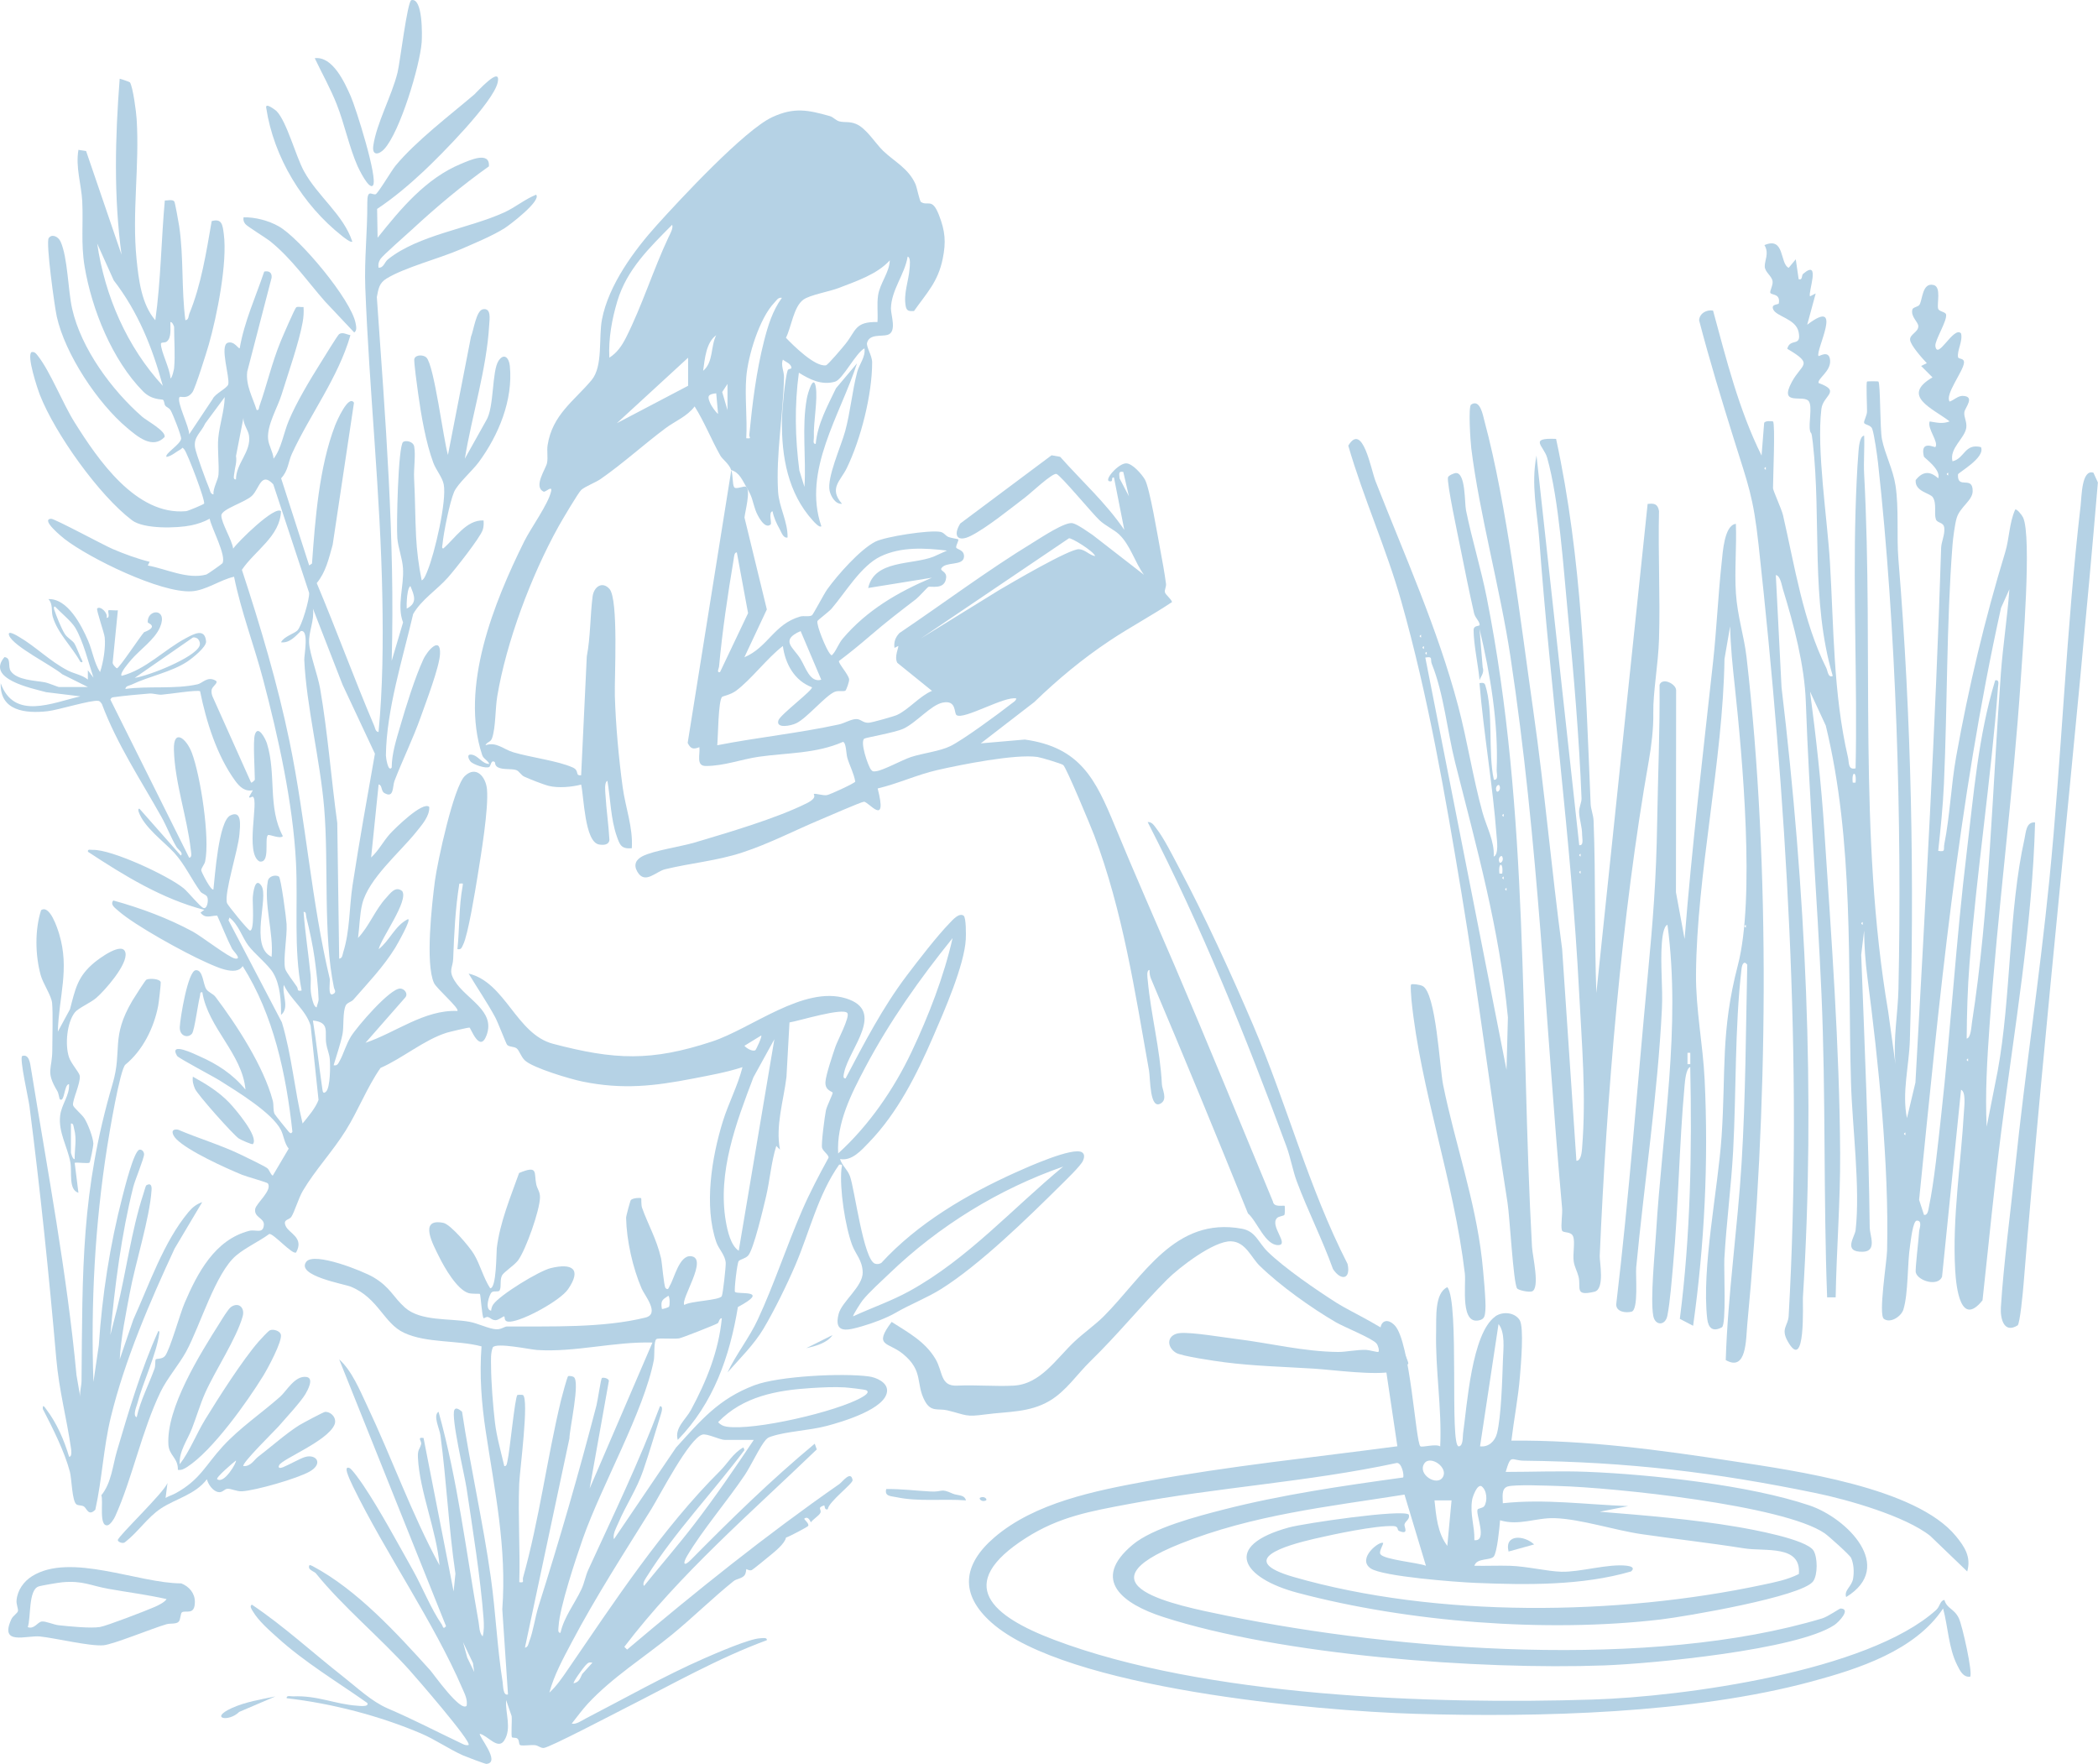 <svg width="471" height="396" viewBox="0 0 471 396" xmlns="http://www.w3.org/2000/svg">
<path d="M57.194 165.006C57.898 162.508 59.621 165.895 59.928 166.898C62.092 173.844 60.043 181.251 63.501 187.712C62.88 188.44 60.421 187.213 60.139 187.494C59.32 188.319 60.741 193.872 58.257 193.399C54.953 191.597 58.167 179.692 56.778 178.874C56.56 178.746 55.945 179.359 55.926 178.874L56.771 177.41C54.966 177.768 53.794 176.643 52.795 175.276C48.685 169.633 46.284 161.952 44.92 155.184C44.337 154.813 37.813 155.855 36.334 155.951C35.361 156.015 34.451 155.625 33.484 155.702C31.205 155.887 27.914 156.187 25.724 156.494C25.257 156.558 25.026 156.526 24.777 157.05L42.455 192.53C43.23 192.6 42.871 191.156 42.82 190.696C42.013 183.475 39.26 175.8 39.042 168.368C38.895 163.415 41.846 165.754 43.069 169.007C45.016 174.177 47.167 188.127 46.053 193.399C45.9 194.128 45.074 194.939 45.195 195.463C45.298 195.911 47.385 200.065 47.916 199.675C48.249 196.818 49.062 184.357 51.707 183.066C54.415 181.743 53.89 185.501 53.762 187.22C53.493 190.824 50.285 200.429 50.958 202.736C51.092 203.196 55.728 208.903 56.131 208.909C57.188 208.928 56.675 202.614 56.746 201.547C56.81 200.563 57.226 196.735 58.667 198.825C60.447 201.407 55.901 212.43 60.972 214.807C61.477 209.567 59.185 202.87 60.133 197.783C60.344 196.639 61.894 196.332 62.611 196.786C63.065 197.074 64.275 206.167 64.339 207.452C64.493 210.264 63.526 215.37 64.013 217.453C64.199 218.239 66.049 220.591 66.67 221.537C66.99 222.029 66.568 222.623 67.714 222.367C65.863 212.865 66.933 203.17 66.446 193.585C65.767 180.28 62.476 165.486 59.083 152.596C57.053 144.876 54.14 137.342 52.546 129.481C49.453 130.14 46.277 132.555 42.967 132.747C36.026 133.143 20.116 125.347 14.507 121.008C14.11 120.701 8.968 116.566 11.485 116.464C12.253 116.432 23.24 122.369 25.308 123.257C27.889 124.363 30.872 125.455 33.6 126.126L33.177 126.957C37.211 127.673 42.154 130.172 46.354 128.97C46.565 128.913 49.818 126.638 49.933 126.452C50.9 124.791 47.449 118.496 47.071 116.451C45.771 117.173 44.35 117.646 42.89 117.947C39.67 118.605 32.294 118.797 29.662 116.816C22.248 111.23 12.362 97.337 8.975 88.704C8.431 87.311 5.94 79.878 7.073 79.048C7.822 78.901 8.13 79.418 8.52 79.91C11.28 83.4 14.071 90.557 16.748 94.819C21.96 103.127 30.533 115.774 41.763 114.758C42.256 114.713 45.675 113.25 45.81 113.071C46.2 112.553 42.096 101.779 41.386 100.91C40.816 100.219 41.014 100.641 40.547 100.884C39.516 101.421 38.62 102.335 37.403 102.584C36.776 101.97 40.464 99.823 40.662 98.519C40.758 97.88 38.818 93.004 38.338 92.174C37.979 91.541 37.435 91.464 37.121 91.087C36.846 90.755 36.929 90.039 36.584 89.752C36.391 89.592 34.093 89.867 32.127 87.873C25.18 80.837 20.589 69.417 18.989 59.793C18.143 54.687 18.713 50.227 18.464 45.184C18.278 41.459 16.921 37.522 17.612 33.643L19.328 33.905L27.287 57.179C25.507 44.085 25.852 30.819 26.87 17.673C27.216 17.737 29.111 18.389 29.175 18.491C29.861 19.61 30.578 25.125 30.674 26.69C31.352 37.228 29.598 47.709 30.661 58.227C31.128 62.841 31.788 68.337 34.867 71.89C36.116 62.988 36.187 53.965 37 45.018C37.563 45.037 38.741 44.699 39.132 45.236C39.298 45.466 40.105 49.971 40.227 50.789C41.264 57.786 40.7 64.842 41.616 71.89C42.429 71.763 42.282 70.977 42.493 70.459C45.176 63.96 46.328 56.534 47.526 49.632C49.844 48.993 49.972 50.501 50.241 52.54C51.092 58.988 48.71 70.919 46.873 77.354C46.386 79.067 43.876 87.042 43.23 88.007C42.058 89.739 40.566 88.908 40.342 89.119C39.458 89.95 42.615 96.04 42.455 97.523L47.75 89.573C48.23 88.397 50.99 87.183 51.239 86.294C51.662 84.799 49.242 77.572 51.13 76.952C52.584 76.472 53.544 78.383 53.813 78.179C54.85 72.184 57.392 66.688 59.32 60.969C60.408 60.733 61.106 61.218 60.972 62.368L55.504 83.431C55.132 86.505 56.739 89.228 57.617 92.046C58.186 92.167 58.09 91.611 58.231 91.202C59.934 86.371 61.042 81.412 63.014 76.632C63.417 75.654 66.171 69.232 66.516 68.989C66.843 68.759 67.669 69.002 68.143 68.925C68.226 70.075 68.156 71.168 67.951 72.312C67.144 76.856 64.653 83.943 63.213 88.595C62.303 91.535 59.922 95.414 60.184 98.507C60.312 100.066 61.298 101.421 61.413 102.974C63.187 100.718 63.635 97.28 64.839 94.417C66.593 90.25 69.59 85.266 72.016 81.406C72.586 80.498 75.82 75.207 76.14 75.002C76.966 74.478 77.843 75.118 78.675 75.239C75.935 84.774 69.622 93.017 65.543 101.849C64.704 103.664 64.724 105.683 63.11 107.37L69.41 126.938L70.044 126.523C70.749 116.643 71.645 104.821 75.218 95.541C75.596 94.557 78.246 88.48 79.469 90.41L74.68 122.324C73.809 125.398 73.169 128.408 71.107 130.907C75.57 141.521 79.514 152.398 84.028 162.987C84.252 163.504 84.252 164.227 84.982 164.342C85.942 154.366 86.019 144.301 85.84 134.262C85.43 110.968 82.895 87.758 82.005 64.509C81.768 58.24 82.498 52.003 82.459 45.6C82.44 42.341 83.4 43.779 84.303 43.619C84.809 43.529 87.895 38.283 88.792 37.203C93.376 31.662 100.944 25.924 106.47 21.22C106.937 20.824 112.623 14.433 111.726 18.523C110.759 22.939 98.844 34.953 95.098 38.455C91.826 41.51 88.395 44.424 84.662 46.904L84.771 53.371C89.944 46.891 95.611 40.034 103.518 36.775C105.407 35.995 110.004 33.835 109.767 37.343C103.729 41.618 97.992 46.45 92.556 51.473C91.359 52.578 85.821 57.429 85.379 58.183C84.988 58.854 84.873 59.314 84.982 60.093C86.16 60.164 86.288 58.867 87.101 58.221C93.933 52.732 105.247 51.313 113.193 47.69C115.722 46.539 117.79 44.743 120.357 43.708C121.612 45.044 114.435 50.495 113.333 51.198C110.631 52.917 106.399 54.668 103.383 55.978C98.601 58.048 90.885 60.023 86.787 62.528C85.091 63.57 84.969 64.842 84.598 66.682C86.493 93.835 88.702 121.02 87.934 148.359L90.488 139.732C89.035 135.987 90.738 131.622 90.469 127.545C90.322 125.308 89.387 123.021 89.201 120.829C88.977 118.285 89.361 100.175 90.495 99.229C91.013 98.801 92.761 99.05 92.985 100.239C93.344 102.162 92.851 105.261 92.966 107.402C93.203 111.767 93.19 116.074 93.408 120.413C93.568 123.621 94.01 127.155 94.669 130.293C95.278 130.082 95.751 128.657 96.001 128.056C97.563 124.28 100.329 112.502 99.619 108.751C99.324 107.191 97.877 105.485 97.294 103.926C95.604 99.395 94.548 93.241 93.882 88.416C93.715 87.221 92.851 81.073 93.024 80.556C93.357 79.552 95.111 79.636 95.732 80.268C97.48 82.045 99.548 98.724 100.566 102.137L105.74 75.571C106.316 74.268 106.886 69.711 108.416 69.43C110.35 69.072 109.895 71.679 109.825 72.919C109.268 82.85 105.957 93.164 104.357 102.974L109.108 94.474C111.009 91.541 110.362 83.234 111.963 80.933C113.186 79.175 114.281 80.345 114.46 82.16C115.209 89.828 111.925 97.727 107.468 103.766C106.021 105.728 102.75 108.572 101.943 110.438C100.97 112.7 99.574 119.615 99.35 122.145C99.324 122.471 99.087 123.097 99.51 123.142C102.193 120.854 104.69 116.656 108.563 116.841C108.608 117.563 108.602 118.26 108.371 118.963C107.782 120.746 102.103 127.909 100.553 129.654C98.037 132.485 94.669 134.556 92.755 137.84C90.437 147.803 86.755 159.332 86.634 169.595C86.634 170.048 87.121 173.442 87.934 172.323C87.959 169.173 88.958 166.086 89.835 163.083C91.116 158.673 93.133 152.161 95.015 148.078C96.02 145.899 98.953 142.78 98.786 146.781C98.665 149.752 95.591 157.727 94.452 160.967C92.729 165.843 90.424 170.483 88.574 175.276C88.081 176.554 88.504 179.366 86.25 178.011C85.526 177.576 85.814 176.19 85.001 176.113L83.317 192.505C84.982 190.99 86.026 188.907 87.511 187.239C88.567 186.063 94.945 179.762 96.366 181.155C96.494 183.232 94.669 185.239 93.408 186.817C89.778 191.348 82.728 197.272 81.326 202.915C80.737 205.292 80.718 208.123 80.372 210.577C82.914 207.906 84.188 204.276 86.698 201.554C87.633 200.544 88.785 198.818 90.29 200.045C91.807 202.205 85.571 210.596 85.008 213.095C87.498 211.152 88.619 207.867 91.532 206.372C92.608 206.04 88.99 212.347 88.708 212.801C86.064 217.076 82.606 220.68 79.316 224.444C78.912 224.911 77.933 225.09 77.632 225.703C76.895 227.192 77.228 230.432 76.902 232.119C76.473 234.311 75.531 236.97 74.898 239.149C75.724 239.315 75.916 238.785 76.249 238.19C77.139 236.593 77.664 234.529 78.771 232.72C80.122 230.515 87.549 221.869 89.855 221.926C90.744 221.946 91.679 223.026 91.013 223.895L82.056 234.107C88.894 231.793 95.271 226.655 102.686 226.962C103.211 226.381 97.992 221.933 97.422 220.661C95.463 216.29 96.949 203.017 97.64 197.751C98.178 193.642 101.834 176.599 104.363 174.202C106.892 171.806 109.063 174.381 109.325 177.174C109.729 181.519 107.974 191.993 107.2 196.786C106.713 199.783 105.067 209.938 103.979 212.059C103.672 212.66 103.595 213.261 102.692 213.082C103.185 208.366 102.987 203.592 103.864 198.901C104.017 198.09 103.832 198.39 103.121 198.371C102.218 203.988 101.949 209.618 101.738 215.268C101.661 217.261 100.585 217.817 102.084 220.214C104.67 224.368 111.297 226.892 109.229 232.42C107.699 236.522 105.695 230.771 105.407 230.701C105.151 230.637 100.829 231.672 100.246 231.857C95.194 233.461 90.347 237.596 85.417 239.756C82.376 244.14 80.468 249.22 77.606 253.815C74.693 258.48 70.704 262.736 67.989 267.337C67.009 268.999 66.113 272.111 65.409 273.165C64.871 273.971 63.424 273.683 64.16 275.287C64.897 276.891 68.328 277.856 66.478 281.173C65.633 281.767 61.413 276.878 60.453 277.025C58.186 278.693 55.164 280.061 53.039 281.844C48.371 285.761 44.939 297.647 41.802 303.412C40.252 306.262 37.512 309.457 36.078 312.409C31.845 321.126 29.688 331.977 25.846 340.445C25.577 341.033 24.77 342.304 24.169 342.419C22.113 342.803 23.259 336.866 22.747 335.69C25.026 332.917 25.295 328.999 26.262 325.727C28.939 316.659 31.685 307.393 35.533 298.83C35.86 298.766 35.777 299.2 35.745 299.456C35.072 304.159 32.102 310.262 30.815 315.132C30.648 315.752 29.739 317.854 30.686 318.161C31.544 314.352 33.395 310.882 34.701 307.24C34.931 306.601 34.797 305.38 34.957 305.188C35.143 304.958 36.398 305.188 37.038 304.421C38.146 303.092 40.406 294.931 41.437 292.535C44.305 285.851 48.211 278.303 55.952 276.322C57.418 275.945 59.051 277.108 59.236 275.019C59.377 273.402 56.964 273.357 57.296 271.395C57.501 270.175 61.209 267.178 60.133 265.669C59.953 265.42 55.305 264.142 54.294 263.72C50.605 262.199 42.205 258.403 39.574 255.713C38.62 254.742 38.178 253.323 39.977 253.611C44.472 255.534 49.453 257.017 53.852 259.119C54.953 259.643 59.352 261.765 59.986 262.244C60.485 262.615 60.651 263.548 61.228 263.944L64.813 257.867C63.802 256.608 63.712 254.959 63.078 253.7C61.1 249.808 53.25 245.054 49.357 242.593C47.936 241.692 40.047 237.551 39.753 237.046C37.813 233.742 43.729 236.663 44.741 237.11C48.819 238.906 52.289 241.162 55.113 244.619C54.377 236.548 46.706 230.752 45.426 222.764C44.805 222.636 45.003 223.243 44.881 223.677C44.446 225.249 43.671 231.289 43.121 232.017C42.263 233.148 40.272 232.675 40.361 230.56C40.438 228.688 42.16 217.958 43.947 217.811C45.611 217.67 45.573 220.993 46.322 222.08C46.828 222.815 47.827 223.064 48.384 223.805C53.167 230.145 59.224 239.462 61.24 247.118C61.497 248.096 61.253 249.207 61.644 250.077C61.746 250.307 64.391 253.604 64.762 254.013C65.133 254.422 65.37 254.607 65.646 254.064C64.231 241.143 61.452 227.921 54.479 216.878C53.013 219.306 48.3 216.942 46.117 215.97C41.411 213.874 30.168 207.714 26.512 204.436C25.878 203.867 24.668 203.113 25.43 202.154C31.525 203.841 37.71 206.123 43.274 209.139C45.266 210.219 51.425 214.999 52.789 215.197C54.447 215.44 52.341 213.485 52.078 212.961C50.868 210.596 49.876 207.97 48.761 205.554C47.289 205.554 46.117 206.327 45.01 204.889L45.848 204.263C36.404 201.816 27.818 196.537 19.744 191.22C19.629 190.536 20.314 190.817 20.788 190.798C25.007 190.632 37.781 196.594 41.219 199.413C42.282 200.288 44.83 203.477 45.643 203.829C46.527 204.206 46.892 202.026 46.495 201.304C46.213 200.793 45.355 200.652 44.99 200.154C43.012 197.432 41.45 194.006 39.1 191.437C36.827 188.958 32.223 185.641 31.109 182.178C31.039 181.967 30.994 181.494 31.314 181.558L40.585 192.064C41.277 191.501 39.977 190.747 39.599 190.108C38.344 187.98 37.448 185.545 36.231 183.379C31.564 175.046 26.243 167.051 22.869 158.034C22.645 157.747 22.478 157.408 22.075 157.344C20.461 157.088 13.085 159.402 10.652 159.67C5.735 160.213 -0.04 159.625 0.158 153.395C3.206 161.766 11.786 157.74 18.054 156.334L10.371 155.395C7.028 154.494 -3.216 152.423 1.003 147.515C2.642 147.733 1.663 149.592 2.438 150.698C3.853 152.711 7.867 152.768 10.063 153.177C10.857 153.324 13.04 154.238 13.207 154.238H19.731L13.975 151.369C11.702 149.42 2.956 145.087 2.053 142.671C1.522 141.253 3.981 142.806 4.275 142.978C7.982 145.125 11.222 148.468 15.237 150.532C16.684 151.273 18.412 151.503 19.725 152.558V150.461L20.986 152.142C19.859 148.755 18.694 143.924 16.889 140.914C16.011 139.451 13.572 137.482 12.355 136.172C12.035 136.108 12.086 136.581 12.15 136.792C12.624 138.243 13.77 141.119 14.577 142.365C15.128 143.208 16.28 143.764 16.729 144.499C17.119 145.145 17.715 146.761 18.124 147.643C18.272 147.956 18.97 149.017 18.035 148.576C16.178 145.189 12.868 142.103 11.824 138.383C11.478 137.15 11.946 135.687 10.876 134.498C15.192 134.332 18.304 140.396 19.795 143.873C20.775 146.161 21.114 148.768 22.459 150.883C23.189 148.755 23.739 145.387 23.509 143.106C23.407 142.045 21.55 136.869 21.825 136.6C22.517 135.929 24.309 137.636 23.932 138.697C24.815 138.792 24.124 137.233 24.348 137.016C24.463 136.901 25.993 137.093 26.461 137.016L25.302 148.672C25.161 149.113 26.128 150.04 26.249 150.04C26.755 150.027 31.474 142.889 32.332 141.937C35.751 140.639 33.184 139.911 33.171 139.725C32.992 136.664 37.787 136.434 35.93 140.799C34.727 143.624 31.397 145.828 29.419 148.167C28.977 148.691 26.781 151.184 27.306 151.727C32.767 150.308 36.852 145.848 41.763 143.253C43.479 142.346 45.989 140.901 46.264 143.988C46.38 145.253 43.127 147.816 42.013 148.551C38.453 150.89 33.491 151.803 29.502 153.714C29.003 153.957 28.253 153.938 28.145 154.666C33.356 153.944 39.298 154.775 44.376 153.618C45.471 153.369 46.565 151.765 48.371 152.775C49.242 153.261 47.628 154.002 47.507 154.903C47.436 155.408 47.526 155.893 47.712 156.36L56.368 175.685C56.522 175.806 57.207 175.135 57.207 175.052C57.207 172.879 56.771 166.508 57.207 164.962L57.194 165.006ZM36.551 86.614C34.189 77.968 31.026 70.069 25.532 62.937L21.819 54.674C23.535 66.446 28.51 77.885 36.551 86.614ZM39.087 82.62C39.356 79.814 39.087 76.281 39.087 73.373C39.087 73.303 38.671 72.146 38.248 72.325C38.203 73.622 38.575 75.903 37.371 76.722C36.961 77.003 36.142 76.779 36.129 77.169C36.071 78.843 38.223 82.888 38.255 84.927C38.652 84.946 39.074 82.818 39.093 82.62H39.087ZM47.923 110.987C47.807 109.537 48.973 107.773 49.056 106.52C49.21 104.207 48.781 100.718 49.005 98.315C49.274 95.42 50.381 92.142 50.452 89.138L46.072 95.062C45.138 97.146 43.338 98.111 43.812 100.596C44.081 102.022 46.303 108.086 46.969 109.645C47.186 110.163 47.199 110.885 47.923 111V110.987ZM52.974 107.626C52.981 103.99 56.438 101.434 55.901 97.778C55.715 96.507 54.543 95.216 54.658 93.759L52.981 102.379C53.231 103.728 52.712 104.993 52.603 106.207C52.558 106.68 52.219 107.715 52.968 107.626H52.974ZM66.753 141.547C67.727 140.646 69.532 134.421 69.398 133.092L61.349 108.725C58.628 105.805 58.257 109.613 56.618 111.256C55.12 112.764 49.664 114.285 49.69 115.736C49.722 117.493 52.072 121.167 52.347 123.174C53.263 121.768 61.759 113.377 63.084 114.771C62.86 120.42 57.232 123.589 54.306 127.922C58.43 140.473 62.316 153.503 64.999 166.457C68.648 184.114 69.929 202.531 74.027 219.728C74.161 220.303 73.553 223.671 74.667 223.217C75.685 222.796 75.064 222.195 74.962 221.684C72.503 209.931 73.828 193.923 72.778 181.404C71.869 170.534 68.789 158.558 68.309 148.123C68.264 147.183 69.436 141.246 67.522 141.681C66.311 142.863 64.993 144.416 63.091 144.199C63.712 142.908 65.94 142.307 66.753 141.553V141.547ZM91.308 136.632C93.766 135.374 93.011 133.693 92.14 131.59C91.596 131.782 91.397 133.846 91.359 134.37C91.302 135.124 91.263 135.872 91.308 136.632ZM76.146 215.229C76.902 215.101 76.87 214.379 77.043 213.817C78.592 208.928 78.381 203.714 79.155 198.691C80.666 188.868 82.434 178.995 84.169 169.205L76.908 153.721L70.249 136.626C70.64 139.285 69.25 141.802 69.398 144.384C69.538 146.825 71.331 151.522 71.863 154.558C73.591 164.521 74.334 174.733 75.717 184.759L76.146 215.229ZM44.453 143.464C44.228 143.227 43.633 142.985 43.287 143.138L30.245 152.181C33.305 151.759 43.639 147.694 44.785 145.023C45.01 144.506 44.817 143.847 44.453 143.464ZM71.088 226.157C71.184 225.524 71.543 224.943 71.523 224.272C71.447 221.562 70.998 217.817 70.621 215.076C70.243 212.334 69.494 208.8 68.777 205.982C68.655 205.503 68.802 204.615 68.156 204.723C68.501 209.465 69.257 214.188 69.724 218.917C69.891 220.597 69.5 221.978 70.031 224.067C70.159 224.585 70.467 226.087 71.094 226.151L71.088 226.157ZM63.091 227.844C63.129 224.821 62.918 221.108 61.343 218.45C60.255 216.61 57.149 214.136 55.747 212.27C54.351 210.411 53.544 207.529 51.508 205.995L51.303 206.615L63.289 229.538C65.511 236.97 66.119 244.715 67.931 252.224C69.212 250.613 70.793 248.837 71.51 246.932L69.737 230.253C68.623 226.643 65.287 224.483 63.725 221.121C63.251 223.192 65.089 226.221 63.097 227.844H63.091ZM73.188 245.073C74.18 244.127 74.168 239.187 74.033 237.724C73.924 236.542 73.412 235.468 73.239 234.311C72.842 231.717 74.148 229.512 70.249 229.103C71.069 234.19 71.613 239.341 72.362 244.44C72.445 245.015 72.522 245.705 73.188 245.073Z" fill="#B5D2E5" />
<path d="M216.347 205.605C216.904 205.982 216.872 209.925 216.821 210.839C216.514 216.705 211.898 227.192 209.426 232.88C205.789 241.258 201.525 249.789 195.122 256.429C193.406 258.212 191.268 260.704 188.591 260.206C189.046 261.707 190.231 262.487 190.82 264.072C191.876 266.954 193.848 282.847 196.448 283.697C196.928 283.85 197.414 283.78 197.85 283.531C206.007 274.629 217.052 268.149 228.026 263.203C230.485 262.097 240.972 257.368 242.938 258.71C243.61 259.17 243.38 260.027 243.117 260.608C242.605 261.746 239.237 264.979 238.098 266.11C230.677 273.466 219.991 283.908 211.296 289.378C208.184 291.334 204.278 292.855 201.058 294.727C199.111 295.858 196.07 297.015 193.56 297.737C190.474 298.625 187.074 299.629 188.271 294.983C188.988 292.196 193.746 288.816 193.675 285.633C193.611 282.924 192.081 281.582 191.319 279.543C189.738 275.306 188.451 266.826 188.905 262.41C188.969 261.784 189.347 261.317 188.38 261.471C183.623 268.258 181.766 276.52 178.552 284.029C176.695 288.375 173.795 294.28 171.387 298.318C169.274 301.865 166.06 305.022 163.32 308.121C165.285 303.98 168.192 300.389 170.132 296.216C173.839 288.241 176.586 279.748 180.089 271.689C181.837 267.676 183.898 263.752 186.005 259.918C186.107 259.273 184.833 258.55 184.558 257.707C184.308 256.946 185.153 250.543 185.422 249.271C185.621 248.306 186.959 245.68 186.933 245.316C186.914 245.015 185.172 244.881 185.313 242.874C185.428 241.232 186.94 236.791 187.548 234.995C188.015 233.615 190.832 228.33 190.243 227.448C189.341 226.093 179.154 229.256 177.239 229.538L176.561 241.769C175.92 247.118 174.057 252.741 175.107 258.097L174.275 257.26C173.129 260.921 172.841 264.954 171.976 268.628C171.406 271.05 169.191 280.515 167.968 281.863C167.328 282.566 166.303 282.655 165.842 283.103C165.497 283.435 164.76 289.794 165.01 290.043C165.657 290.669 173.148 289.41 165.657 293.43C163.819 304.588 160.15 315.055 152.16 323.254C151.366 320.596 153.972 318.666 155.118 316.538C158.601 310.077 161.348 303.322 162.052 295.935C161.431 295.941 161.444 296.861 161.104 297.085C160.599 297.411 153.139 300.351 152.48 300.459C151.276 300.664 147.838 300.331 147.377 300.619C146.73 301.022 146.98 304.332 146.794 305.297C144.566 316.838 135.064 333.453 130.883 345.321C129.321 349.762 125.646 360.811 125.403 365.074C125.377 365.534 125.127 366.665 125.832 366.556C126.626 363.003 129.014 360.032 130.544 356.76C131.197 355.366 131.434 353.801 132.074 352.408C137.645 340.259 143.471 328.232 148.158 315.707C148.958 315.624 148.51 317.03 148.395 317.413C147.134 321.522 145.763 326.155 144.368 330.207C142.953 334.323 140.507 337.933 138.816 341.895C138.387 342.899 137.478 344.464 137.837 345.538L151.769 324.98C157.295 318.915 161.271 314.058 169.345 310.997C174.845 308.908 189.245 308.217 195.077 309.01C196.691 309.227 199.124 310.294 199.15 312.116C199.201 316.276 188.892 319.247 185.64 320.11C181.708 321.152 176.708 321.324 173.25 322.455C172.636 322.654 172.386 322.737 171.925 323.235C170.709 324.545 168.532 329.165 167.206 331.134C163.352 336.885 157.608 343.608 154.253 349.308C153.171 351.149 153.575 351.73 155.124 350.158C164.03 341.135 173.11 332.239 182.906 324.111L183.367 325.395C168.564 339.652 152.691 353.264 140.161 369.713L140.782 370.333C156.168 357.316 171.899 344.688 188.419 333.179C189.123 332.693 191.024 330.015 191.409 332.29C191.537 333.032 185.973 337.192 185.838 338.809C185.006 339.122 185.211 337.901 185.012 337.965C183.303 338.515 184.526 338.853 184.174 339.633C183.892 340.259 182.509 341.077 182.054 341.755C181.971 341.787 181.555 340.227 180.582 340.918C180.377 341.064 181.798 342.055 181.42 342.585C181.26 342.816 177.175 344.982 176.458 345.186C176.183 346.592 173.763 348.484 172.866 349.225C172.284 349.711 169.037 352.369 168.768 352.484C168.256 352.708 167.584 352.222 167.546 352.267C167.475 352.344 167.558 353.168 167.097 353.711C166.534 354.376 165.285 354.485 164.728 354.932C159.99 358.728 155.585 363.105 150.879 366.959C144.694 372.02 137.401 376.596 131.933 382.513C130.73 383.817 129.481 385.523 128.361 386.935C129.263 387.236 130.64 386.245 131.453 385.824C140.11 381.357 149.093 376.257 157.973 372.359C160.65 371.183 168.237 367.885 170.67 367.79C171.131 367.77 172.271 367.528 172.156 368.224C161.098 372.301 150.905 378.142 140.436 383.434C137.894 384.718 123.431 392.303 122.086 392.412C121.356 392.47 120.831 391.869 120.127 391.792C119.128 391.684 117.482 391.99 116.823 391.792C116.375 391.658 116.682 390.706 116.138 390.29C115.83 390.054 115.101 390.182 114.947 390.022C114.691 389.76 114.979 386.207 114.864 385.268L113.628 381.676C113.397 384.629 114.94 387.964 113.212 390.719C111.797 392.975 109.453 389.575 107.731 389.242C107.315 389.658 112.552 395.716 109.197 395.991C108.915 396.016 104.549 394.355 103.934 394.08C100.861 392.712 97.736 390.533 94.535 389.166C85.187 385.178 74.424 382.405 64.352 381.248C64.256 380.513 65.306 380.852 65.819 380.833C71.274 380.59 75.179 382.584 80.148 382.929C80.609 382.961 82.946 383.28 82.453 382.309C75.602 377.484 68.476 373.247 62.233 367.598C60.331 365.879 58.058 363.917 56.752 361.719C56.515 361.322 55.945 360.568 56.547 360.242C63.782 365.099 70.172 371.023 77.01 376.385C80.225 378.903 83.4 381.976 87.088 383.561C92.992 386.098 97.691 388.591 103.364 391.275C103.96 391.556 104.472 391.907 105.189 391.76C106.034 391.102 93.024 376.161 91.929 374.947C85.302 367.585 76.966 360.703 70.934 353.238C70.614 352.842 69.698 352.625 69.398 352.037C69.263 351.206 69.57 351.27 70.236 351.622C80.161 356.9 89.086 366.678 96.564 374.947C97.294 375.758 103.422 384.482 104.766 382.935C104.984 381.491 104.35 380.34 103.806 379.069C97.352 364.083 86.583 348.739 79.277 333.779C78.855 332.91 78.15 331.402 77.907 330.52C77.753 329.971 77.657 329.242 78.445 329.562C79.059 329.804 81.102 332.763 81.621 333.536C85.373 339.141 89.265 346.413 92.633 352.388C94.817 356.267 96.737 361.182 99.203 364.729C99.452 365.093 99.439 365.936 100.137 365.074L76.14 305.169C78.989 307.719 80.756 312.058 82.395 315.528C87.991 327.357 92.403 339.863 98.671 351.404C98.031 343.665 94.195 334.84 93.824 327.223C93.734 325.369 94.228 325.401 94.541 324.219C94.727 323.516 93.51 322.583 95.085 322.82L101.834 357.284L102.244 353.296C100.726 343.001 100.253 332.533 98.876 322.219C98.671 320.704 97.141 317.765 98.453 316.934C102.756 332.341 104.632 348.337 107.436 364.089C107.629 365.176 107.564 366.563 108.358 367.374C108.691 366.141 108.653 364.658 108.563 363.387C107.885 354.274 106.098 343.18 104.728 334.009C104.305 331.172 101.162 318.027 102.026 316.499C102.429 315.79 103.332 316.614 103.729 316.928C105.605 329.395 108.442 341.697 110.196 354.191C111.291 361.968 111.611 369.873 112.84 377.612C112.956 378.347 112.904 380.788 114.044 380.398L112.764 361.29C113.801 347.455 111.06 334.687 109.044 321.292C108.083 314.927 107.616 308.671 108.102 302.261C102.666 300.811 95.822 301.584 90.725 299.22C86.122 297.085 84.963 291.41 78.778 288.867C77.267 288.247 66.439 286.407 68.745 283.282C70.467 280.943 81.537 285.371 83.855 286.752C87.684 289.033 88.234 291.18 90.93 293.564C94.452 296.682 100.982 295.928 105.394 296.74C107.302 297.091 109.793 298.344 111.374 298.421C112.603 298.478 113.212 297.801 113.82 297.794C123.552 297.743 135.346 298.165 144.899 295.794C148.222 294.97 144.72 290.835 144.054 289.289C142.043 284.63 140.667 278.47 140.558 273.402C140.552 273.012 141.486 269.561 141.627 269.408C142.063 268.935 143.785 268.845 143.945 269.005C144.022 269.082 143.907 270.475 144.137 271.127C145.45 274.865 147.383 278.086 148.395 282.432C148.638 283.48 149.035 288.79 149.426 289.18C150.053 289.8 150.156 288.982 150.367 288.643C151.366 287.058 152.473 281.793 155.079 282.016C159.171 282.368 152.704 291.685 153.632 292.963C155.015 292.043 161.591 291.96 162.046 290.963C162.308 290.394 162.974 284.342 162.923 283.512C162.808 281.742 161.348 280.431 160.81 278.859C158.005 270.712 159.779 259.835 162.27 251.77C163.55 247.629 165.625 243.782 166.688 239.577C163.076 240.746 159.299 241.417 155.572 242.14C146.852 243.833 139.809 244.645 130.807 242.817C128.066 242.261 119.704 239.781 117.86 238.082C116.925 237.219 116.586 235.787 115.971 235.346C115.357 234.906 114.3 235.078 113.833 234.541C113.609 234.279 111.784 229.499 111.169 228.368C109.376 225.045 107.142 221.805 105.202 218.565C113.506 220.559 115.882 232.151 124.148 234.33C138.016 237.979 146.186 238.318 159.862 233.819C168.743 230.899 180.428 221.192 189.936 224.144C198.919 226.937 190.724 235.283 189.52 240.727C189.43 241.149 189.097 242.203 189.84 242.095C194.027 234.145 198.132 226.214 203.568 219.012C206.097 215.664 210.393 210.098 213.216 207.203C213.87 206.532 215.278 204.851 216.341 205.567L216.347 205.605ZM188.169 258.947C195.071 252.678 200.686 244.51 204.662 236.113C208.408 228.202 211.942 219.14 213.85 210.609C206.526 219.671 199.726 229.288 194.264 239.603C191.133 245.52 187.772 252.083 188.169 258.947ZM169.575 235.775C169.735 235.679 171.118 232.733 170.901 232.464L167.123 234.778C167.565 235.34 168.954 236.133 169.575 235.775ZM165.842 280.802L173.846 233.308L169.146 241.846C165.285 252 161.04 263.158 162.955 274.233C163.313 276.297 164.043 279.62 165.849 280.796L165.842 280.802ZM238.699 261.893C224.255 266.916 210.751 275.249 199.732 285.838C197.895 287.608 195.167 290.036 193.637 291.941C193.355 292.292 191.364 295.334 191.537 295.513C195.75 293.57 200.091 292.094 204.176 289.845C217.237 282.655 227.322 271.274 238.699 261.886V261.893ZM150.2 293.347C150.393 293.027 150.412 291.295 150.06 290.893C148.657 291.8 148.292 291.998 148.587 293.832C148.715 293.979 150.111 293.494 150.207 293.347H150.2ZM146.474 301.399C137.901 301.156 129.123 303.629 120.581 303.073C118.974 302.971 111.457 301.328 110.631 302.485C110.119 303.84 110.234 305.259 110.241 306.671C110.26 310.269 110.683 315.662 111.105 319.254C111.502 322.622 112.456 325.855 113.212 329.133C113.807 329.236 113.82 328.386 113.929 327.964C114.441 325.893 115.587 313.636 116.163 313.157C116.208 313.119 117.284 313.106 117.393 313.176C118.833 314.071 116.676 330.188 116.56 333.102C116.272 340.438 116.797 347.851 116.58 355.194C117.879 355.411 117.233 354.83 117.425 354.165C121.081 341.116 122.79 327.459 125.953 314.32C126.12 313.624 127.323 309.138 127.535 308.959C127.682 308.837 128.534 308.939 128.815 309.144C130.275 310.211 127.868 320.692 127.836 322.922L117.847 369.905C118.558 369.79 118.603 369.087 118.808 368.55C119.749 366.09 120.114 363.093 120.914 360.562C125.755 345.225 129.846 331.102 133.905 315.522C134.168 314.506 134.891 309.585 135.116 309.368C135.308 309.182 136.607 309.368 136.697 309.981L132.375 334.169L146.48 301.386L146.474 301.399ZM182.182 311.611C174.467 312.09 166.796 313.464 161.22 319.267C161.719 319.867 162.372 320.174 163.134 320.289C169.255 321.241 187.977 316.908 193.515 313.675C193.887 313.458 195.417 312.608 194.488 312.109C194.155 311.93 190.435 311.515 189.654 311.47C187.292 311.323 184.558 311.47 182.182 311.611ZM169.217 323.254H162.692C161.655 323.254 158.78 321.81 157.724 322.059C154.778 322.756 148.132 335.716 146.237 338.77C140.097 348.656 133.739 358.479 128.303 368.786C126.408 372.378 124.391 376.052 123.328 379.995C124.935 378.558 126.312 376.519 127.528 374.736C137.805 359.738 148.766 343.033 161.668 330.207C163.358 328.526 164.6 326.175 166.912 324.935L167.117 325.555C160.163 334.898 151.468 343.959 145.302 353.801C145.001 354.28 144.086 355.501 144.592 356.031C148.344 351.385 152.288 346.854 155.918 342.119C160.618 335.99 164.965 329.626 169.229 323.248L169.217 323.254ZM106.463 375.375L106.181 373.349L103.947 368.652L104.895 372.116L106.47 375.375H106.463ZM132.996 373.279C132.029 373.068 131.921 373.439 131.37 373.963C131.031 374.289 128.553 377.65 128.79 377.899C130.025 377.625 130.211 376.851 130.698 375.822L132.996 373.279Z" fill="#B5D2E5" />
<path d="M167.533 109.307C168.551 110.182 167.27 114.841 167.136 116.189L172.156 136.818L167.11 147.56C172.463 145.279 173.718 140.128 179.634 138.415C180.447 138.179 181.664 138.537 182.291 138.128C182.573 137.943 184.967 133.348 185.717 132.3C188.009 129.104 193.054 123.385 196.492 121.615C198.727 120.464 208.677 118.931 211.116 119.404C211.923 119.557 212.23 120.234 212.916 120.548C213.383 120.758 215.054 120.995 215.125 121.084C215.304 121.327 214.593 122.401 214.663 122.912C214.728 123.353 216.572 123.385 216.411 125.059C216.213 127.123 212.282 125.999 211.334 127.596C211.027 128.242 212.557 128.242 212.41 129.699C212.122 132.555 208.901 131.482 208.382 131.776C208.171 131.897 206.257 134.032 205.636 134.511C201.807 137.444 198.964 139.623 195.346 142.735C193.08 144.684 190.749 146.595 188.355 148.391C188.13 148.851 190.474 151.401 190.628 152.487C190.698 152.986 190 154.922 189.789 155.05C189.334 155.318 188.214 154.948 187.337 155.337C185.236 156.264 181.203 161.166 178.789 162.354C177.56 162.961 174.108 163.639 174.761 161.702C175.19 160.424 182.656 154.826 182.278 154.283C178.341 152.82 176.279 149.004 175.754 145.03C172.2 147.752 168.647 152.564 165.209 155.101C164.075 155.938 162.244 156.315 162.122 156.43C161.226 157.274 161.213 165.607 161.021 167.307C170.107 165.53 179.295 164.604 188.348 162.635C189.533 162.38 191.089 161.428 192.241 161.428C193.317 161.428 193.707 162.348 195.071 162.252C195.807 162.201 200.622 160.852 201.378 160.507C203.945 159.338 206.526 156.213 209.234 155.101L201.448 148.806C200.686 147.445 201.832 145.272 201.653 145.023L200.814 145.451C200.622 144.122 201.013 143.1 201.909 142.128C211.936 135.367 221.681 128.037 232.015 121.736C233.763 120.669 239.167 117.058 240.819 117.461C241.978 117.742 244.231 119.397 245.339 120.132L256.826 129.047C254.751 126.235 253.784 122.382 251.21 119.947C250.141 118.937 248.188 118.03 246.921 116.873C245.294 115.39 238.091 106.642 237.163 106.399C236.234 106.156 231.452 110.668 230.261 111.575C226.886 114.144 221.553 118.483 217.948 120.298C214.9 121.832 213.908 120.202 215.586 117.518L236.074 102.213L238.002 102.552C242.88 108.048 248.24 112.847 252.408 118.963L250.084 107.198C249.245 107.076 250.154 108.278 249.04 108.041C247.817 107.773 251.05 104.022 252.824 104.022C254.233 104.022 256.345 106.488 257.018 107.632C258.119 109.511 259.925 120.516 260.495 123.5C260.956 125.922 261.442 128.625 261.769 131.06C261.858 131.725 261.397 132.402 261.525 132.964C261.653 133.527 262.902 134.402 263.126 135.156C258.561 138.211 253.676 140.799 249.11 143.847C242.938 147.963 237.496 152.5 232.175 157.632L220.183 166.885L230.062 166.029C242.522 167.754 245.973 174.975 250.276 185.398C254.662 196.026 259.24 206.366 263.76 216.916C271.27 234.458 278.467 252.134 285.779 269.759C285.971 271.152 288.225 270.539 288.404 270.711C288.475 270.782 288.494 272.501 288.34 272.75C288.206 272.967 287.111 273.044 286.714 273.427C284.934 275.14 289.557 279.46 286.97 279.524C284.044 279.594 282.232 274.188 280.17 272.418C273.05 254.806 265.802 237.212 258.407 219.741C258.132 219.095 258.049 218.45 258.074 217.76C257.312 217.76 257.62 219.581 257.664 220.06C258.388 227.94 260.456 235.513 260.847 243.469C260.898 244.53 262.108 246.651 260.738 247.623C258.068 249.501 258.273 242.108 257.959 240.363C254.802 222.604 252.036 204.378 245.64 187.507C244.897 185.558 239.378 172.266 238.693 171.748C238.258 171.416 233.68 170.048 232.924 169.94C227.936 169.218 215.643 171.684 210.393 172.886C205.873 173.921 201.557 175.947 197.037 177.008C199.335 185.942 194.975 179.896 193.938 179.992C193.259 180.056 185.8 183.321 184.378 183.916C178.526 186.357 172.7 189.412 166.604 191.399C160.874 193.271 155.067 193.751 149.304 195.15C147.236 195.649 144.79 198.652 143.087 195.706C142.184 194.141 142.76 192.977 144.259 192.211C146.705 190.958 152.851 190.063 155.931 189.15C163.409 186.926 174.352 183.724 181.171 180.299C183.623 179.065 182.573 178.324 182.701 178.254C183.059 178.049 184.699 178.656 185.659 178.503C186.261 178.407 191.947 175.813 192.004 175.467C191.69 173.589 190.743 171.921 190.218 170.119C189.955 169.211 189.981 166.687 189.245 166.553C183.168 169.224 176.689 168.981 170.331 169.895C166.412 170.457 162.66 171.946 158.473 171.966C156.187 171.978 157.212 169.422 157.013 167.741C155.649 168.265 155.06 168.157 154.382 166.783L164.178 105.536C164.575 106.725 164.421 108.68 164.799 109.345C165.177 110.01 167.104 108.936 167.552 109.319L167.533 109.307ZM252.177 105.945C250.961 105.702 251.307 106.514 251.345 107.409L253.439 111.409L252.177 105.945ZM245.864 124.855C245.557 123.768 240.467 120.631 239.967 120.854L206.698 143.349L224.255 132.504C227.014 130.881 240.095 123.2 242.215 123.295C243.617 123.359 244.577 124.65 245.864 124.848V124.855ZM212.589 123.602C207.62 123.021 202.325 122.701 197.69 124.912C193.31 127.002 189.808 133.003 186.696 136.632C186.075 137.355 183.546 139.227 183.508 139.438C183.29 140.505 185.505 145.771 186.28 146.71C186.709 147.228 186.683 147.234 187.106 146.71C187.83 145.822 188.297 144.429 189.213 143.349C194.597 136.99 201.615 132.907 209.221 129.692L194.905 132.006C196.32 125.647 204.688 126.874 209.554 124.983L212.589 123.609V123.602ZM161.629 150.922L167.943 137.655L165.42 124.024C164.812 123.941 164.78 125.168 164.703 125.609C163.39 133.373 162.142 141.834 161.425 149.663C161.386 150.104 160.803 151.005 161.629 150.915V150.922ZM179.736 141.675C175.05 143.732 178.072 145.304 179.66 147.848C180.876 149.79 181.811 153.344 184.372 152.596L179.736 141.668V141.675ZM228.173 156.814C225.644 156.149 216.347 161.683 214.747 160.546C214.119 160.105 214.817 157.101 211.641 157.734C208.978 158.264 205.668 162.303 202.767 163.613C200.866 164.476 194.412 165.575 194.04 165.824C193.016 166.514 194.847 171.902 195.538 172.784C195.929 173.282 196.14 173.199 196.691 173.135C198.272 172.962 202.498 170.624 204.496 169.959C207.14 169.083 210.956 168.681 213.389 167.486C216.245 166.08 224.261 160.188 227.04 157.996C227.45 157.67 228.058 157.37 228.167 156.814H228.173Z" fill="#B5D2E5" />
<path d="M164.158 105.524C163.697 104.15 162.18 103.095 161.725 102.296C159.689 98.698 158.153 94.755 155.944 91.241C154.266 93.497 151.494 94.577 149.451 96.104C144.489 99.81 139.918 104.009 134.815 107.556C133.745 108.297 131.396 109.198 130.499 109.978C129.859 110.534 126.03 117.02 125.339 118.279C119.205 129.347 113.666 144.173 111.637 156.302C111.163 159.114 111.31 163.198 110.484 165.671C110.138 166.706 109.351 166.482 108.986 167.313C111.432 166.451 112.975 168.208 115.216 168.879C119.089 170.042 125.287 170.796 128.617 172.317C130.153 173.02 129.02 174.209 130.467 174.042L131.735 147.356C132.574 143.004 132.484 138.268 133.035 133.942C133.323 131.673 135.231 130.44 136.812 132.197C138.906 134.53 137.914 152.059 138.035 156.207C138.221 162.699 138.912 170.266 139.79 176.72C140.411 181.315 142.146 185.75 141.838 190.434C139.437 190.632 139.137 189.642 138.458 187.712C137.113 183.89 137.049 179.283 136.364 175.301C135.615 175.595 135.89 177.794 135.929 178.471C136.121 181.807 136.633 185.194 136.812 188.53C136.723 189.706 135.481 189.763 134.488 189.59C131.235 189.035 131.095 178.759 130.467 176.139C128.348 176.694 125.345 176.956 123.232 176.439C121.996 176.139 118.929 174.918 117.719 174.368C116.945 174.017 116.567 173.09 115.856 172.867C114.774 172.521 112.968 172.86 111.803 172.272C111.041 171.889 111.169 171.16 111.092 171.103C110.241 170.425 110.196 171.946 109.857 172.17C109.165 172.637 106.175 171.646 105.599 170.917C105.151 170.349 104.734 169.262 105.842 169.409C107.417 169.62 108.198 171.499 109.844 171.512C109.549 170.687 108.538 170.381 108.256 169.524C103.179 154.245 110.92 135.195 117.687 121.544C119.179 118.535 123.053 113.237 123.719 110.329C124.064 108.827 122.457 110.553 122.054 110.374C119.653 109.294 122.541 105.249 122.803 103.958C123.066 102.667 122.726 101.229 122.944 99.894C124.026 93.088 128.905 89.995 132.798 85.349C135.429 82.211 134.347 75.852 135.141 71.718C136.627 63.992 142.357 56.189 147.531 50.457C152.717 44.712 167.168 29.144 173.417 26.275C178.296 24.038 181.376 24.677 186.299 26.064C187.068 26.281 187.669 27.074 188.47 27.259C189.738 27.553 190.621 27.208 192.132 27.809C194.463 28.729 196.499 32.167 198.272 33.873C200.75 36.257 203.952 37.784 205.527 41.344C205.86 42.098 206.43 45.133 206.775 45.357C208.318 46.341 209.253 44.315 210.796 48.277C212.205 51.894 212.41 54.342 211.635 58.119C210.572 63.289 208.101 65.704 205.194 69.826C204.125 69.877 203.548 69.865 203.337 68.753C202.799 65.928 203.99 63.065 204.195 60.362C204.24 59.819 204.509 57.735 203.766 57.614C203.126 61.589 200.11 65.072 200.014 69.219C199.982 70.727 201.435 74.542 199.252 75.181C197.882 75.584 195.212 74.919 194.661 76.939C194.412 77.846 195.795 79.776 195.795 81.367C195.795 88.608 193.253 98.615 190.083 105.121C188.688 107.984 186.024 109.626 189.02 113.096C187.529 113.243 186.504 111.377 186.248 110.182C185.608 107.204 188.816 100.213 189.744 96.794C190.922 92.442 191.325 87.732 192.44 83.508C192.907 81.738 194.354 80.153 194.072 78.21C192.107 79.227 189.206 85.183 187.465 85.687C184.462 86.556 181.773 85.183 179.346 83.674C178.347 91.004 178.501 98.296 179.455 105.626L180.601 109.313C181.017 102.82 179.961 95.855 181.132 89.458C181.356 88.231 182.637 83.93 183.136 86.825C183.636 89.72 182.579 94.749 182.714 98.181C182.733 98.692 182.394 99.746 183.13 99.644C183.546 95.126 185.768 91.177 187.682 87.164L192.395 81.572C188.675 93.164 180.095 105.664 184.391 118.138C184.001 118.573 182.778 117.199 182.496 116.886C176.868 110.674 175.447 102.533 175.543 94.372C175.568 92.174 176.221 84.889 176.836 83.138C176.97 82.748 177.662 82.85 177.668 82.626C177.688 81.655 176.388 81.278 175.76 80.735C175.235 82.013 176.042 83.349 176.01 84.722C175.831 93.094 174.172 101.996 174.678 110.368C174.89 113.882 176.881 117.078 176.81 120.663C175.844 120.899 175.434 119.5 175.062 118.841C174.345 117.563 173.724 116.228 173.436 114.783C172.469 114.949 173.302 117.448 173.02 117.723C171.682 119.001 169.985 115.608 169.633 114.592C168.749 112.055 169.044 111.825 167.546 109.319C166.668 107.843 166.015 106.073 164.178 105.536L164.158 105.524ZM150.092 53.243C150.418 52.553 151.206 51.191 150.898 50.463C145.815 55.601 140.737 60.464 138.592 67.602C137.369 71.686 136.582 76.031 136.793 80.3C138.541 79.207 139.61 77.61 140.52 75.827C144.124 68.708 146.698 60.426 150.092 53.236V53.243ZM196.992 72.299C197.126 70.325 196.838 68.312 197.126 66.337C197.523 63.608 199.681 61.161 199.758 58.451C196.921 61.582 192.215 63.135 188.284 64.656C186.203 65.462 181.862 66.196 180.37 67.264C178.155 68.848 177.656 73.456 176.445 75.833C178.129 77.603 182.97 82.403 185.422 82.013C185.864 81.943 189.225 77.948 189.853 77.156C192.177 74.236 191.914 72.171 196.992 72.299ZM167.533 84.722C167.187 89.132 167.789 93.931 167.533 98.385C168.903 98.513 168.154 98.206 168.218 97.606C168.903 90.589 169.787 83.368 171.535 76.523C172.412 73.098 173.43 69.762 175.536 66.861C174.697 66.708 174.345 67.417 173.865 67.922C170.478 71.449 167.911 79.904 167.533 84.722ZM157.852 83.246C160.208 81.284 159.491 77.802 160.791 75.258C158.486 76.907 158.23 80.626 157.852 83.246ZM154.478 80.307L138.477 95.011L154.478 86.608V80.3V80.307ZM163.32 92.078V86.192L162.135 88.013L163.32 92.078ZM160.791 88.295C158.863 88.506 158.735 88.959 159.497 90.634C159.728 91.138 160.682 92.583 161.207 92.915L160.791 88.295Z" fill="#B5D2E5" />
<path d="M20.98 310.224L22.184 302.006C22.92 290.854 24.687 279.415 27.498 268.609C27.933 266.928 30.046 258.371 31.301 258.109C31.871 257.988 32.338 258.576 32.345 259.138C32.358 259.995 30.277 265.024 29.931 266.417C27.267 277.038 25.75 288.809 24.77 299.718L26.275 293.832C28.209 286.1 29.534 276.118 32.14 268.194C32.262 267.817 32.723 266.187 32.812 266.13C33.83 265.484 34.093 266.193 34.029 267.126C33.6 273.606 30.392 283.467 29.111 290.394C28.209 295.283 27.159 300.21 26.877 305.182L29.925 296.254C33.484 288.413 36.756 278.751 42.327 272.092C43.191 271.063 44.094 270.328 45.394 269.881L39.202 280.297C33.645 292.267 28.029 305.271 24.886 318.129C23.221 324.954 22.926 332.073 21.402 338.924C19.872 340.489 19.494 338.649 18.854 338.214C18.374 337.895 17.619 338.029 17.189 337.754C16.165 337.09 16.107 331.977 15.691 330.418C14.475 325.817 11.798 320.551 9.609 316.308C9.532 315.055 10.082 315.988 10.383 316.378C12.746 319.484 14.411 323.318 15.506 327.031C16.223 327.127 15.992 325.516 15.935 325.12C14.955 318.327 13.258 312.154 12.631 304.965C10.985 286.061 9.039 267.19 6.606 248.262C6.407 246.715 4.346 237.679 4.967 237.078C6.529 236.548 6.766 238.689 6.964 239.922C10.659 262.8 15.013 285.652 17.177 308.748L18.015 313.579C17.868 312.371 18.297 311.189 18.304 310.007C18.541 285.122 18.156 267.587 25.289 243.283C27.524 235.672 24.802 232.976 29.739 224.61C30.123 223.959 32.607 220.086 32.851 219.945C33.433 219.607 35.886 219.677 36.084 220.514C36.148 220.77 35.649 225.096 35.521 225.754C34.56 230.822 31.986 235.877 28.157 239.002C26.928 240.012 24.476 254.786 24.041 257.585C21.3 275.025 20.365 292.612 20.974 310.211L20.98 310.224Z" fill="#B5D2E5" />
<path d="M309.45 303.501C309.706 303.226 309.405 302.082 309.027 301.616C308.073 300.446 301.754 297.922 299.91 296.849C294.397 293.647 287.29 288.573 282.757 284.125C280.881 282.285 279.639 278.802 276.386 278.674C272.538 278.521 264.72 284.541 262.012 287.257C256.121 293.168 251.063 299.482 244.795 305.591C241.741 308.575 239.346 312.301 235.613 314.499C231.112 317.151 226.291 316.864 221.31 317.528C216.661 318.148 217.116 317.714 212.704 316.627C210.655 316.122 209.029 317.113 207.64 314.538C205.495 310.575 207.428 307.808 202.684 303.929C199.399 301.245 195.993 302.344 200.174 296.766C203.875 299.143 207.64 301.13 209.989 305.041C211.744 307.962 211.02 311.253 214.888 311.074C219.184 310.876 223.538 311.291 227.559 311.074C233.59 310.748 237.105 305.06 241.222 301.175C243.188 299.322 245.89 297.411 247.772 295.526C256.64 286.669 263.702 273.05 278.819 275.849C281.918 276.425 282.45 278.91 284.601 281.013C288.391 284.713 295.498 289.576 300.057 292.484C303.425 294.631 312.222 298.561 314.022 301.245C314.406 301.82 316.295 305.687 316.154 306.16C315.417 307.08 313.964 307.629 312.863 307.885C308.733 308.85 299.513 307.546 294.941 307.259C288.34 306.843 281.438 306.677 274.894 305.827C272.781 305.552 265.207 304.46 263.99 303.693C261.679 302.229 262.05 299.469 265.008 299.264C267.794 299.073 274.44 300.216 277.609 300.606C285.216 301.552 292.688 303.444 300.384 303.514C302.228 303.533 304.494 302.977 306.742 303.054C307.363 303.073 309.322 303.635 309.456 303.495L309.45 303.501Z" fill="#B5D2E5" />
<path d="M110.356 290.132C109.812 290.707 108.749 293.992 110.254 294.254C110.292 293.775 110.459 293.232 110.734 292.842C112.258 290.682 120.991 285.339 123.629 284.694C128.463 283.512 130.653 284.879 127.528 289.429C125.787 291.966 117.559 296.472 114.563 296.708C112.968 296.836 113.442 295.718 113.199 295.526C113.077 295.424 111.95 296.363 111.278 296.382C110.471 296.401 110.145 295.852 109.543 295.673C109.191 295.571 108.621 295.986 108.583 295.954C108.179 295.583 107.929 290.682 107.731 290.49C107.641 290.401 105.945 290.522 105.189 290.298C102.602 289.519 99.76 284.541 98.594 282.17C97.294 279.53 93.837 273.396 99.516 274.527C101.168 274.853 105.432 279.939 106.386 281.537C107.833 283.959 108.499 286.841 110.049 289.218C111.496 289.238 111.419 281.064 111.528 280.195C112.264 274.322 114.569 268.865 116.535 263.337C120.933 261.503 119.832 263.26 120.389 265.88C120.62 266.967 121.247 267.497 121.228 268.82C121.183 271.721 118.078 280.483 116.343 282.898C115.485 284.093 113.045 285.582 112.674 286.387C112.162 287.506 112.616 288.822 112.168 289.691C111.938 290.139 110.791 289.691 110.356 290.151V290.132Z" fill="#B5D2E5" />
<path d="M54.665 329.14C56.298 329.248 57.059 327.715 57.943 327.044C60.843 324.839 64.173 321.848 67.163 319.969C67.823 319.554 72.65 316.979 72.977 316.966C74.373 316.915 75.717 318.404 75.077 319.874C73.451 323.567 63.379 327.51 62.668 328.935C62.316 329.645 62.931 329.638 63.539 329.389C64.832 328.865 67.387 327.427 68.444 327.108C70.979 326.341 72.657 328.546 69.551 330.341C66.862 331.901 57.386 334.629 54.306 334.795C53.135 334.859 51.892 334.169 51.06 334.227C50.362 334.278 50.004 335.096 49.075 334.981C47.814 334.821 46.732 333.243 46.45 332.092C43.831 335.537 39.484 336.438 36.154 338.63C33.075 340.662 31.02 343.921 28.125 346.171C27.62 346.695 26.435 346.145 26.448 345.749C26.48 344.899 36.776 335.128 37.602 332.929L37.172 336.284C37.909 335.843 38.716 335.633 39.471 335.211C44.933 332.201 46.143 328.916 50.004 324.718C53.864 320.519 58.59 317.356 62.867 313.585C64.365 312.263 66.196 308.773 68.777 309.125C70.588 309.368 69.071 312.109 68.565 312.972C67.541 314.71 63.994 318.544 62.451 320.321C61.81 321.056 54.069 328.654 54.652 329.14H54.665ZM48.768 332.079C50.349 333.255 53.237 328.175 52.974 327.881C52.507 328.213 48.339 331.76 48.768 332.079Z" fill="#B5D2E5" />
<path d="M12.976 231.621L15.71 226.579C16.927 221.971 17.401 219.223 21.191 216.079C22.209 215.236 27.511 211.261 28.151 213.849C28.791 216.437 23.471 222.438 21.595 224.042C20.32 225.134 17.548 226.336 16.818 227.262C15 229.576 14.571 234.56 15.48 237.315C15.967 238.81 17.817 240.759 17.913 241.545C18.111 243.175 16.159 247.15 16.408 248.14C16.549 248.69 18.368 250.16 18.957 251.086C19.725 252.294 20.89 255.31 20.954 256.691C20.98 257.266 20.263 260.864 20.096 261.004C19.776 261.279 17.471 260.896 16.767 261.049L17.606 267.772C15.32 267.101 16.191 263.1 15.8 260.966C15.141 257.394 13.053 254.147 13.508 250.441C13.822 247.872 15.653 245.929 15.499 243.399C14.372 243.354 14.526 247.725 13.405 246.76C13.335 246.696 13.156 245.431 12.88 244.971C10.146 240.401 11.741 240.235 11.741 235.621C11.741 232.905 11.914 227.435 11.696 225.166C11.536 223.492 9.653 220.84 9.122 218.872C7.905 214.392 7.797 208.768 9.224 204.34C11.184 202.998 12.906 208.436 13.284 209.676C15.666 217.568 13.213 223.639 12.983 231.621H12.976ZM15.922 252.224V258.736C15.922 258.819 16.312 260.372 16.761 260.206C16.735 257.803 17.292 255.771 16.633 253.4C16.511 252.965 16.53 252.128 15.922 252.224Z" fill="#B5D2E5" />
<path d="M40.355 328.718C42.66 325.689 44.056 321.951 46.066 318.666C49.037 313.809 54.441 305.342 58.045 301.201C58.474 300.708 60.203 298.823 60.581 298.657C61.356 298.306 62.822 298.779 63.046 299.577C63.462 301.06 60.03 307.367 59.057 308.933C55.44 314.793 47.692 325.689 42.013 329.332C41.341 329.76 40.777 330.098 39.932 329.983C40.022 327.319 37.954 326.782 37.806 324.328C37.307 316.097 44.907 303.98 49.274 297.072C49.824 296.21 51.207 293.851 51.899 293.391C53.602 292.247 55.017 293.602 54.479 295.526C53.083 300.53 48.294 307.681 46.04 312.761C44.958 315.189 44.075 318.193 43.082 320.736C42.09 323.28 40.124 325.893 40.355 328.731V328.718Z" fill="#B5D2E5" />
<path d="M40.828 361.987C40.54 362.172 40.528 363.591 40.143 364.038C39.593 364.677 38.255 364.383 37.377 364.639C34.266 365.534 25.443 369.164 23.234 369.362C20.18 369.636 12.419 367.738 8.975 367.387C5.978 367.087 -0.2 369.528 2.553 363.508C2.918 362.716 3.942 362.172 4.032 361.667C4.121 361.163 3.628 360.178 3.718 359.239C3.923 356.99 5.332 355.021 7.201 353.852C15.813 348.471 31.02 355.45 40.694 355.469C42.455 356.159 43.755 357.667 43.748 359.61C43.742 362.754 41.725 361.399 40.822 361.974L40.828 361.987ZM37.397 358.99C33.081 358.025 28.683 357.463 24.329 356.689C20.372 355.986 18.585 354.81 14.033 355.213C13.201 355.283 9.224 355.948 8.61 356.178C6.337 357.041 6.971 363.201 6.234 365.291C7.713 365.84 8.399 364.134 9.397 364.026C10.287 363.93 12.016 364.741 13.188 364.869C15.538 365.118 20.263 365.598 22.427 365.265C23.88 365.042 32.934 361.546 34.746 360.747C35.514 360.409 36.961 359.712 37.397 358.99Z" fill="#B5D2E5" />
<path d="M257.652 184.555C258.638 184.453 259.176 185.443 259.681 186.095C261.301 188.178 263.299 192.179 264.605 194.633C270.508 205.727 276.348 218.514 281.303 230.087C288.929 247.885 293.725 266.564 302.529 283.754C303.303 287.25 301.043 287.614 299.25 284.892C296.856 278.227 293.616 271.875 291.138 265.248C290.235 262.832 289.71 259.816 288.84 257.458C279.677 232.624 269.759 208.11 257.652 184.561V184.555Z" fill="#B5D2E5" />
<path d="M10.928 53.473C11.568 52.47 13.034 53 13.604 54.252C15.211 57.818 15.256 65.136 16.197 69.315C18.214 78.255 25.097 87.598 31.916 93.554C32.979 94.481 37.333 96.794 36.948 98.117C34.246 100.935 30.827 97.983 28.548 96.072C21.921 90.519 14.622 79.514 12.746 71.072C12.253 68.855 10.268 54.502 10.928 53.467V53.473Z" fill="#B5D2E5" />
<path d="M92.364 0.029C94.964 -0.565 94.772 8.107 94.669 9.481C94.266 14.791 89.79 29.643 86.263 33.458C85.04 34.781 83.484 35.004 83.804 32.71C84.514 27.706 87.966 21.501 89.253 16.267C89.797 14.05 91.455 0.24 92.358 0.029H92.364Z" fill="#B5D2E5" />
<path d="M54.671 48.782C57.296 48.737 60.274 49.517 62.547 50.795C67.253 53.428 78.925 67.366 79.847 72.632C79.962 73.283 80.18 74.223 79.52 74.638L72.99 67.704C68.975 63.135 65.511 58.112 60.773 54.259C59.685 53.377 55.491 50.834 55.068 50.284C54.684 49.779 54.588 49.415 54.678 48.782H54.671Z" fill="#B5D2E5" />
<path d="M62.105 24.965C64.378 27.31 66.407 35.075 68.226 38.404C71.35 44.13 77.106 48.175 79.091 54.246C78.79 54.572 77.164 53.275 76.786 52.974C67.976 46.009 61.439 35.362 59.755 24.147C59.576 22.933 61.951 24.805 62.105 24.959V24.965Z" fill="#B5D2E5" />
<path d="M83.721 41.638C82.818 42.679 80.474 37.752 80.276 37.305C78.381 33.004 77.356 27.892 75.615 23.463C74.2 19.865 72.317 16.542 70.665 13.066C74.68 12.58 77.356 18.472 78.739 21.604C79.853 24.128 84.956 40.206 83.721 41.638Z" fill="#B5D2E5" />
<path d="M56.771 256.844C56.605 257.036 54.018 255.866 53.608 255.592C52.328 254.716 44.292 245.705 43.761 244.408C43.383 243.482 43.159 242.74 43.3 241.718C46.264 243.341 49.165 245.13 51.515 247.597C52.725 248.869 58.193 255.24 56.771 256.85V256.844Z" fill="#B5D2E5" />
<path d="M61.823 380.845L53.717 384.315C51.31 386.686 46.917 385.792 52.027 383.465C55.049 382.085 58.577 381.51 61.823 380.845Z" fill="#B5D2E5" />
<path d="M186.901 299.724C185.723 301.501 183.008 302.236 181.011 302.658L186.901 299.724Z" fill="#B5D2E5" />
<path d="M398.026 94.621C397.955 94.551 396.169 94.359 396.047 94.998L395.471 102.277C390.362 91.976 387.596 80.799 384.58 69.724C383.159 69.468 381.539 70.325 381.449 71.909C383.786 80.882 386.494 89.739 389.254 98.583C392.481 108.923 393.595 111.307 394.805 122.356C401.009 178.995 404.774 238.465 401.554 295.43C401.432 297.628 399.742 298.242 401.31 301.066C405.447 308.505 404.678 292.446 404.749 291.34C407.604 245.814 405.383 199.815 399.953 154.309L398.672 129.098C399.697 129.232 399.998 131.411 400.267 132.287C402.745 140.326 405.12 149.445 405.402 157.491C406.17 179.455 407.969 201.336 408.923 223.23C409.909 245.878 409.339 268.577 410.191 291.257H412.105C412.291 280.521 413.175 269.663 413.111 258.934C412.97 234.759 411.132 210.372 409.544 186.235C408.866 175.915 407.7 165.498 406.356 155.267L409.89 162.904C416.254 189.086 414.788 216.955 415.55 243.162C415.825 252.722 417.663 266.769 416.581 276.188C416.408 277.671 413.649 281.128 418.201 281.019C421.466 280.943 419.776 277.332 419.75 275.639C419.501 255.195 418.611 234.765 417.842 214.347L418.495 208.903C418.521 212.36 418.777 215.932 419.225 219.351C421.735 238.58 424.111 261.516 423.65 280.751C423.592 283.243 421.658 295.161 422.933 296.088C424.412 297.162 426.845 295.519 427.312 293.986C428.445 290.279 428.164 283.754 428.823 279.53C428.977 278.54 429.438 274.041 430.334 274.028C431.66 274.003 430.866 275.945 430.846 276.431C430.77 278.105 429.905 284.981 430.097 285.691C430.609 287.582 435.053 288.905 435.988 286.637L440.252 244.651C441.392 245.092 440.969 248.434 440.911 249.463C440.233 261.343 438.267 273.389 438.939 285.16C439.17 289.154 440.182 298.024 445.073 291.928C446.463 279.288 447.673 266.596 449.28 253.988C452.212 230.956 456.259 207.899 456.874 184.644C454.85 184.433 454.818 186.894 454.498 188.332C450.9 204.461 451.514 223.901 448.48 240.421L446.008 252.946C445.643 245.431 446.117 237.839 446.648 230.292C448.48 204.314 451.95 178.356 453.672 152.391C454.088 146.116 456.188 120.381 454.172 116.157C453.922 115.627 452.718 114.106 452.404 114.413C451.053 117.448 451.111 120.88 450.163 123.992C445.586 138.997 441.962 154.225 439.164 169.837C438.005 176.311 437.768 183.104 436.5 189.501C436.263 190.683 436.897 191.31 435.13 191.022C435.655 186.101 436.193 180.995 436.41 176.068C437.198 158.283 436.967 140.179 438.331 122.401C438.446 120.886 438.863 117.659 439.266 116.311C440.002 113.818 442.839 112.374 442.864 110.272C442.909 106.597 439.375 110.048 439.567 106.508C439.586 106.099 445.79 102.75 444.721 100.373C441.008 99.491 441.116 102.91 438.331 103.562C437.595 100.635 441.059 98.443 441.424 96.059C441.629 94.698 440.841 93.644 440.995 92.519C441.129 91.541 443.543 88.934 440.598 88.876C439.548 88.857 438.626 89.848 437.691 90.154C436.57 88.614 440.732 83.393 440.911 81.476C441.02 80.287 439.676 80.716 439.58 80.16C439.324 78.709 440.707 76.53 440.246 74.83C438.581 73.13 434.957 81.016 434.49 77.686C434.317 76.466 437.147 72.063 436.897 70.625C436.782 69.96 435.29 69.992 435.104 69.277C434.81 68.107 435.847 64.439 434.118 63.992C431.512 63.321 431.627 67.334 430.917 68.42C430.59 68.919 429.457 68.944 429.322 69.494C428.932 71.155 430.648 72.248 430.661 73.239C430.68 74.561 428.695 75.06 428.817 76.306C428.938 77.552 431.589 80.498 432.569 81.527L431.295 82.16L433.843 84.716C426.691 88.908 433.779 91.599 437.691 94.602C436.077 95.222 434.854 94.871 433.215 94.615C432.575 96.149 435.328 99.28 434.49 100.36C434.349 100.539 430.987 98.628 431.909 102.494C431.98 102.788 435.815 105.402 435.13 107.383C433.311 105.728 431.685 105.747 430.072 107.767C429.828 110.374 433.292 110.668 433.913 111.633C434.848 113.077 434.15 115.192 434.598 116.56C434.918 117.531 436.359 117.122 436.494 118.547C436.641 120.094 435.828 121.596 435.783 123.027C434.534 163.051 432.223 203.1 430.014 243.034L428.112 251.016C426.941 245.303 428.593 239.283 428.765 233.487C429.835 197.611 429.137 161.274 426.192 125.564C425.763 120.356 426.339 114.202 425.538 108.974C424.975 105.3 423.201 102.085 422.497 98.603C422.036 96.328 422.171 86.109 421.703 85.662C421.614 85.572 419.245 85.572 419.148 85.662C418.905 85.892 419.168 91.311 419.148 92.372C419.129 93.273 418.438 94.404 418.483 94.871C418.534 95.427 419.974 95.305 420.32 96.289C420.768 97.555 421.428 102.207 421.614 103.907C425.724 141.035 427.005 184.695 426.204 222.003C426.089 227.499 424.975 233.244 425.532 238.887L423.899 227.109C417.119 187.2 420.653 146.902 418.502 106.463C418.348 103.587 418.623 100.673 418.502 97.797C417.477 97.9 417.298 100.539 417.234 101.312C416.895 105.434 416.69 110.495 416.568 114.675C416.005 133.904 416.997 153.28 416.581 172.49C414.846 172.924 415.134 171.179 414.878 170.068C411.542 155.702 411.696 140.863 410.818 126.216C410.229 116.394 407.79 100.929 408.904 91.79C409.282 88.71 413.456 87.873 408.264 85.981C408.014 84.959 411.068 83.349 410.857 80.888C410.646 78.428 408.379 80.057 408.27 79.93C407.412 78.92 414.186 66.446 405.716 72.906L407.624 65.877L406.356 66.522C405.818 65.755 408.898 57.978 404.8 61.48C404.39 61.832 404.755 62.937 403.801 62.682L403.148 58.215L401.56 60.125C399.524 59.218 400.747 53.032 396.118 55.026C397.232 56.866 396.131 58.489 396.188 59.844C396.239 61.116 397.763 61.934 397.943 63.129C398.083 64.081 397.206 65.41 397.462 65.781C397.814 66.292 399.735 65.89 399.338 68.107C399.281 68.439 397.629 68.197 398.045 69.366C398.666 71.091 403.154 71.494 403.782 74.517C404.505 78.025 401.867 75.776 401.24 78.306C407.329 81.891 404.512 81.591 402.271 85.732C399.249 91.324 404.909 88.461 406.074 90.084C406.932 91.279 405.965 95.049 406.356 96.73C406.567 97.65 406.637 96.328 406.977 99.37C408.936 116.841 406.439 134.773 411.452 151.746C410.409 152.276 410.3 150.557 410.018 149.995C404.787 139.508 402.911 127.059 400.286 115.659C399.972 114.304 398.039 110.112 398.039 109.601C398.039 107.511 398.576 95.12 398.039 94.596L398.026 94.621ZM396.425 104.833V105.472C396.009 105.261 396.009 105.044 396.425 104.833ZM437.364 106.111V106.75C436.948 106.54 436.948 106.322 437.364 106.111ZM431.935 272.737L430.84 269.369C435.328 224.828 439.554 180.216 449.229 136.473L451.105 132.293C450.657 138.562 449.664 144.863 449.197 151.132C447.308 176.675 446.636 204.365 442.704 229.563C442.57 230.407 442.474 233.033 441.52 233.161C441.558 227.556 441.718 221.837 442.16 216.252C443.786 195.591 446.981 174.975 448.55 154.302C448.601 153.612 448.941 152.551 447.923 152.724C444.106 165.224 443.095 178.394 441.526 191.348C439.138 211.024 437.96 230.963 435.757 250.709C435.091 256.691 434.233 265.305 433.036 270.98C432.908 271.593 432.806 272.897 431.935 272.737ZM415.941 175.698C415.621 173.039 416.882 173.039 416.568 175.698H415.941ZM418.175 206.985V207.624C417.759 207.414 417.759 207.196 418.175 206.985ZM441.84 237.628V238.267C441.424 238.056 441.424 237.839 441.84 237.628ZM427.767 254.224V254.863C427.35 254.652 427.35 254.435 427.767 254.224Z" fill="#B5D2E5" />
<path d="M378.19 210.813L376.25 200.307L376.288 154.941C376.256 153.523 373.177 152.002 372.568 153.746C372.658 163.939 372.203 174.221 372.037 184.427C371.832 197.566 371.102 206.5 369.879 219.434C367.568 243.903 365.743 268.411 362.836 292.855C362.855 294.522 364.936 294.791 366.262 294.478C367.901 294.094 367.158 286.304 367.325 284.553C369.149 265.42 372.159 245.571 373.1 226.476C373.337 221.671 372.716 216.539 373.081 211.772C373.145 210.909 373.394 207.906 374.348 207.618C377.422 230.643 373.164 253.853 371.781 276.853C371.512 281.358 370.468 291.506 371.153 295.392C371.55 297.641 373.855 297.699 374.323 295.372C374.931 292.369 375.322 287.11 375.616 283.895C376.839 270.552 376.961 257.029 378.19 243.692C378.273 242.804 378.491 239.845 379.458 239.539C379.855 258.48 379.535 277.319 377.121 296.082L380.104 297.635C382.666 279.268 383.581 260.915 382.691 242.389C382.313 234.509 380.694 226.668 380.751 218.75C380.918 196.166 386.802 170.873 387.148 147.931L388.415 140.588C388.498 145.081 388.979 149.624 389.459 154.059C391.181 170.061 394.05 201.732 390.15 216.686C386.251 231.64 387.487 240.58 386.494 255.176C385.688 267.043 381.961 284.764 383.274 296.075C383.517 298.159 384.529 299.066 386.565 297.98C387.589 297.437 386.987 284.956 387.116 282.611C387.57 274.507 388.652 266.392 389.088 258.403C389.811 245.079 389.427 230.688 390.976 217.504C391.085 216.552 391.482 215.549 392.257 216.565C391.937 231.372 391.898 246.159 390.996 260.96C390.099 275.69 387.884 290.65 387.429 305.335C392.167 308.051 391.943 300.613 392.263 297.315C396.822 249.546 397.584 195.157 392.09 147.464C391.565 142.914 390.054 138.32 389.715 133.233C389.376 128.146 389.901 122.624 389.702 117.602C387.096 117.908 386.763 124.005 386.52 126.229C385.713 133.597 385.393 141.176 384.586 148.557C382.32 169.301 379.842 190.012 378.19 210.807V210.813ZM391.95 207.618V208.257C391.533 208.046 391.533 207.829 391.95 207.618ZM378.843 238.9V236.35H379.471V238.9H378.843Z" fill="#B5D2E5" />
<path d="M330.265 90.825C329.58 91.273 330.125 99.197 330.297 100.609C332.122 115.365 336.783 132.134 339.088 147.375C345.434 189.284 346.919 229.352 350.684 271.146C350.818 272.635 350.351 275.134 350.645 276.182C350.857 276.929 352.707 276.316 353.174 277.6C353.642 278.885 353.046 281.518 353.303 283.224C353.482 284.432 354.103 285.461 354.385 286.617C354.986 289.123 353.386 291.065 357.938 289.998C360.346 289.436 359.084 283.211 359.135 281.991C360.666 246.492 364.008 205.56 370.174 170.681C370.718 167.594 371.23 163.536 371.166 160.054C371.083 155.427 372.274 149.209 372.447 143.502C372.741 133.929 372.216 124.305 372.447 114.726C372.165 113.147 371.429 112.949 369.892 113.135L358.38 222.936C357.919 210.091 358.258 197.125 357.759 184.286C357.708 182.925 357.151 181.705 357.099 180.478C355.953 153.056 355.185 125.404 349.339 98.532C343.084 98.257 346.586 100.111 347.335 102.763C350.024 112.285 350.985 127.507 351.977 137.712C353.283 151.113 354.538 165.792 355.051 179.206C355.089 180.152 354.468 181.206 354.506 182.369C354.564 183.967 355.179 185.507 355.191 187.494C355.191 188.229 355.614 189.904 354.538 189.737L344.941 102.277C343.673 108.885 345.094 114.7 345.568 121.116C348.065 155.024 352.758 188.664 354.506 222.649C355.115 234.503 356.139 245.808 355.179 257.739C355.121 258.48 354.98 260.602 353.904 260.602L350.697 213.05C348.321 195.272 346.759 177.282 344.217 159.504C341.406 139.834 338.301 113.205 333.249 94.481C332.929 93.299 332.308 89.502 330.285 90.813L330.265 90.825ZM354.846 191.661V192.3C354.429 192.089 354.429 191.872 354.846 191.661ZM354.846 195.489V196.128C354.429 195.917 354.429 195.7 354.846 195.489Z" fill="#B5D2E5" />
<path d="M332.141 153.356C333.089 164.687 335.151 176.439 335.97 187.52C336.047 188.542 336.521 191.866 335.343 192.3C335.541 188.817 333.71 185.622 332.814 182.369C330.643 174.477 329.407 166.24 327.346 158.462C322.736 141.093 315.341 124.708 308.803 108.022C307.779 105.408 305.916 94.666 302.689 100.053C306.089 111.805 311.204 123.085 314.547 134.85C320.61 156.213 324.464 178.605 328.101 200.486C331.949 223.645 334.786 246.856 338.435 269.977C338.941 273.165 339.735 287.94 340.574 289.225C340.875 289.685 343.218 290.139 343.89 289.928C345.818 289.327 344.038 281.876 343.935 279.959C341.22 230.777 343.423 182.906 333.774 134.178C332.468 127.59 330.451 121.123 329.119 114.566C328.767 112.841 329.074 106.105 326.827 106.195C326.481 106.207 325.175 106.731 325.073 107.172C324.778 108.444 327.339 120.381 327.832 122.861C328.799 127.699 329.798 132.69 330.925 137.655C331.175 138.748 332.135 139.406 332.18 140.256C332.199 140.697 330.816 140.249 330.822 141.496C330.822 144.601 331.866 149.388 332.161 152.711C332.321 152.059 333.313 151.043 332.865 149.854L332.154 141.221C334.568 151.273 336.425 162.437 336.002 172.822C335.97 173.595 336.482 175.193 335.368 175.046C334.005 168.796 335.336 159.664 333.435 153.785C333.179 153.005 332.257 153.427 332.161 153.337L332.141 153.356ZM319.029 142.499V143.138C318.612 142.927 318.612 142.71 319.029 142.499ZM319.669 145.055V145.694C319.253 145.483 319.253 145.266 319.669 145.055ZM320.303 146.333V146.972C319.887 146.761 319.887 146.544 320.303 146.333ZM319.989 147.618C321.807 147.285 321.039 148.046 321.43 149.017C324.17 155.817 324.887 164.092 326.693 171.243C331.527 190.37 336.617 208.513 338.525 228.387L338.211 240.184L319.983 147.624L319.989 147.618ZM335.983 177.615C335.522 176.72 336.386 175.908 336.611 176.343C337.072 177.238 336.207 178.049 335.983 177.615ZM337.577 182.721V183.36C337.161 183.149 337.161 182.932 337.577 182.721ZM336.623 193.572C336.162 192.677 337.027 191.866 337.251 192.3C337.712 193.195 336.847 194.006 336.623 193.572ZM336.623 196.128C336.303 193.47 337.565 193.47 337.251 196.128H336.623ZM337.577 196.767V197.406C337.161 197.195 337.161 196.978 337.577 196.767ZM338.218 199.323V199.962C337.801 199.751 337.801 199.534 338.218 199.323Z" fill="#B5D2E5" />
<path d="M452.949 297.552C453.48 297.219 454.159 289.928 454.28 288.413C459.134 228.285 465.895 168.368 470.972 108.316L469.974 106.118C467.323 105.281 467.342 111.428 467.105 113.454C463.846 141.381 462.86 169.754 460.062 197.719C457.911 219.236 454.633 240.708 452.398 262.212C451.367 272.124 449.799 283.831 449.197 293.506C449.043 295.973 449.843 299.475 452.949 297.552Z" fill="#B5D2E5" />
<path d="M316.788 221.025C316.615 221.198 316.8 223.748 316.871 224.457C318.881 244.587 326.43 265.203 328.857 285.915C329.164 288.522 327.691 297.865 332.391 296.318C333.403 295.986 333.371 295.015 333.467 294.145C333.659 292.318 332.948 284.95 332.698 282.719C331.181 269.344 326.584 256.448 323.978 243.539C323.197 239.673 322.396 222.821 319.349 221.345C318.772 221.064 317.024 220.795 316.794 221.025H316.788Z" fill="#B5D2E5" />
<path d="M198.958 334.297C198.516 335.965 200.059 335.863 201.263 336.118C206.276 337.192 211.776 336.425 216.86 336.84C216.495 335.447 214.952 335.805 213.857 335.307C211.027 334.029 211.769 334.987 208.895 334.84C205.61 334.674 202.274 334.227 198.958 334.291V334.297Z" fill="#B5D2E5" />
<path d="M220.061 336.221C219.626 336.444 220.432 337.307 221.335 336.847C221.771 336.623 220.964 335.76 220.061 336.221Z" fill="#B5D2E5" />
<path d="M335.669 295.539C337.315 294.363 340.036 294.58 341.163 296.357C342.187 297.973 341.432 306.505 341.22 309.054C340.83 313.847 339.876 318.659 339.306 323.42C356.03 323.261 372.818 325.536 389.331 328.079C402.95 330.175 430.084 333.907 439.074 344.828C441.072 347.257 442.563 349.545 441.641 352.791L433.337 344.809C427.779 340.381 414.884 336.687 407.764 335.217C385.035 330.527 365.436 328.194 342.142 327.926C339.21 327.894 339.255 326.277 338.026 330.443C344.089 330.443 350.21 330.181 356.28 330.424C370.609 330.987 392.782 333.409 406.273 337.984C414.577 340.802 425.622 351.717 414.462 358.536C413.937 356.97 415.736 356.216 416.03 354.35C416.261 352.874 416.184 351.142 415.582 349.762C415.3 349.11 410.486 344.803 409.628 344.215C400.344 337.869 362.055 333.939 349.89 333.607C347.591 333.543 340.01 333.211 338.435 333.728C336.956 334.214 337.404 336.227 337.385 337.473C346.791 336.457 356.081 337.78 365.532 338.118L359.142 339.384C369.329 340.202 379.848 341.058 389.965 342.777C393.224 343.333 405.607 345.551 407.15 348.132C408.053 349.641 408.11 353.488 407.066 354.983C404.64 358.459 378.132 362.952 372.818 363.572C347.194 366.582 316.23 364.192 291.33 357.59C278.864 354.286 274.228 347.04 289.416 342.899C292.72 341.997 314.848 338.738 316.282 340.029C316.576 341.154 315.507 341.397 315.302 342.259C315.187 342.732 316.442 344.688 314.066 343.685C313.586 343.48 314.06 342.656 312.837 342.605C308.803 342.438 299.41 344.451 295.153 345.436C288.564 346.963 277.25 350.228 290.427 354.031C322.505 363.278 363.259 362.709 395.721 355.788C398.589 355.175 401.182 354.695 403.84 353.366C404.435 346.739 396.271 348.356 391.54 347.602C383.812 346.375 376.192 345.531 368.509 344.413C362.484 343.538 354.871 341.02 349.064 340.828C344.8 340.687 341.06 342.598 336.764 341.301C336.643 342.879 336.111 348.541 335.336 349.455C334.562 350.369 331.501 349.717 331.002 351.513C333.652 351.57 336.329 351.443 338.986 351.519C342.693 351.628 347.386 352.765 350.504 352.855C354.756 352.976 361.024 350.995 365.231 351.507C366.114 351.615 367.132 351.928 366.185 352.785C355.198 355.993 342.725 355.827 331.29 355.36C327.019 355.187 310.359 353.935 307.708 352.101C304.513 349.89 309.815 345.774 310.532 346.413C310.398 347.072 309.52 348.388 309.911 348.931C310.801 350.165 318.401 350.81 320.123 351.513L315.309 335.537C298.117 338.259 281.239 340.061 264.964 346.567C241.568 355.922 263.453 360.274 275.336 362.709C314.13 370.659 370.699 374.864 409.058 363.335C410.377 362.939 412.97 361.099 413.207 361.105C415.633 361.188 412.816 364.153 411.817 364.818C403.43 370.403 370.942 373.49 360.134 373.886C332.103 374.909 287.591 371.617 261 362.965C252.26 360.121 244.731 354.759 254.297 346.778C258.811 343.014 268.671 340.438 274.574 338.924C287.834 335.524 301.472 333.562 314.995 331.696C315.296 331.249 314.655 328.06 313.413 328.469C293.629 332.706 273.313 333.901 253.458 337.646C244.897 339.256 237.861 340.464 230.363 345.244C213.946 355.711 222.782 362.875 236.638 368.128C270.438 380.935 321.449 382.686 357.58 381.548C377.953 380.903 419.321 375.254 434.656 361.45C435.546 360.645 435.533 359.297 436.526 359.188C437.07 361.182 438.696 361.073 439.765 363.303C440.527 364.888 442.941 375.669 442.294 376.417C440.694 376.596 440.002 375.017 439.413 373.873C437.448 370.026 437.339 365.195 436.225 361.105C429.931 370.589 417.208 374.666 406.618 377.522C379.932 384.712 345.606 385.568 317.857 384.756C295.396 384.098 239.289 379.075 222.597 364.275C215.349 357.852 216.155 351.238 223.23 345.154C232.303 337.358 245.787 334.687 257.306 332.559C275.951 329.108 294.922 327.191 313.708 324.686L309.866 298.823C309.828 296.472 311.473 295.833 313.119 297.552C316.608 301.194 317.799 323.804 318.875 324.692C319.259 325.005 322.3 324.066 323.325 324.718C323.728 316.103 322.198 307.457 322.409 298.862C322.48 295.871 322.025 290.292 324.932 288.969C327.711 292.458 325.374 324.813 327.487 324.705C328.517 324.647 328.357 322.513 328.453 321.855C329.35 315.605 330.374 299.36 335.676 295.558L335.669 295.539ZM332.276 324.698C334.171 324.935 335.618 323.567 336.073 321.791C337.027 318.071 337.264 309.47 337.411 305.252C337.5 302.843 337.961 299.136 336.418 297.251L332.269 324.698H332.276ZM323.888 331.658C325.271 329.466 321.097 326.616 319.778 328.52C318.107 330.936 322.563 333.76 323.888 331.658ZM331.732 338.86C331.892 338.611 332.929 338.559 333.217 338.125C333.96 337.013 333.864 334.572 332.583 333.645C331.572 333.179 330.592 336.118 330.502 336.655C329.945 339.984 331.091 342.547 330.995 345.768C334.075 346.119 331.175 339.735 331.732 338.86ZM325.873 336.834H322.044C322.416 340.342 322.71 344.126 324.919 347.046L325.873 336.834Z" fill="#B5D2E5" />
<path d="M338.672 348.318C337.705 344.343 342.194 344.637 344.415 346.726L338.672 348.318Z" fill="#B5D2E5" />
</svg>
